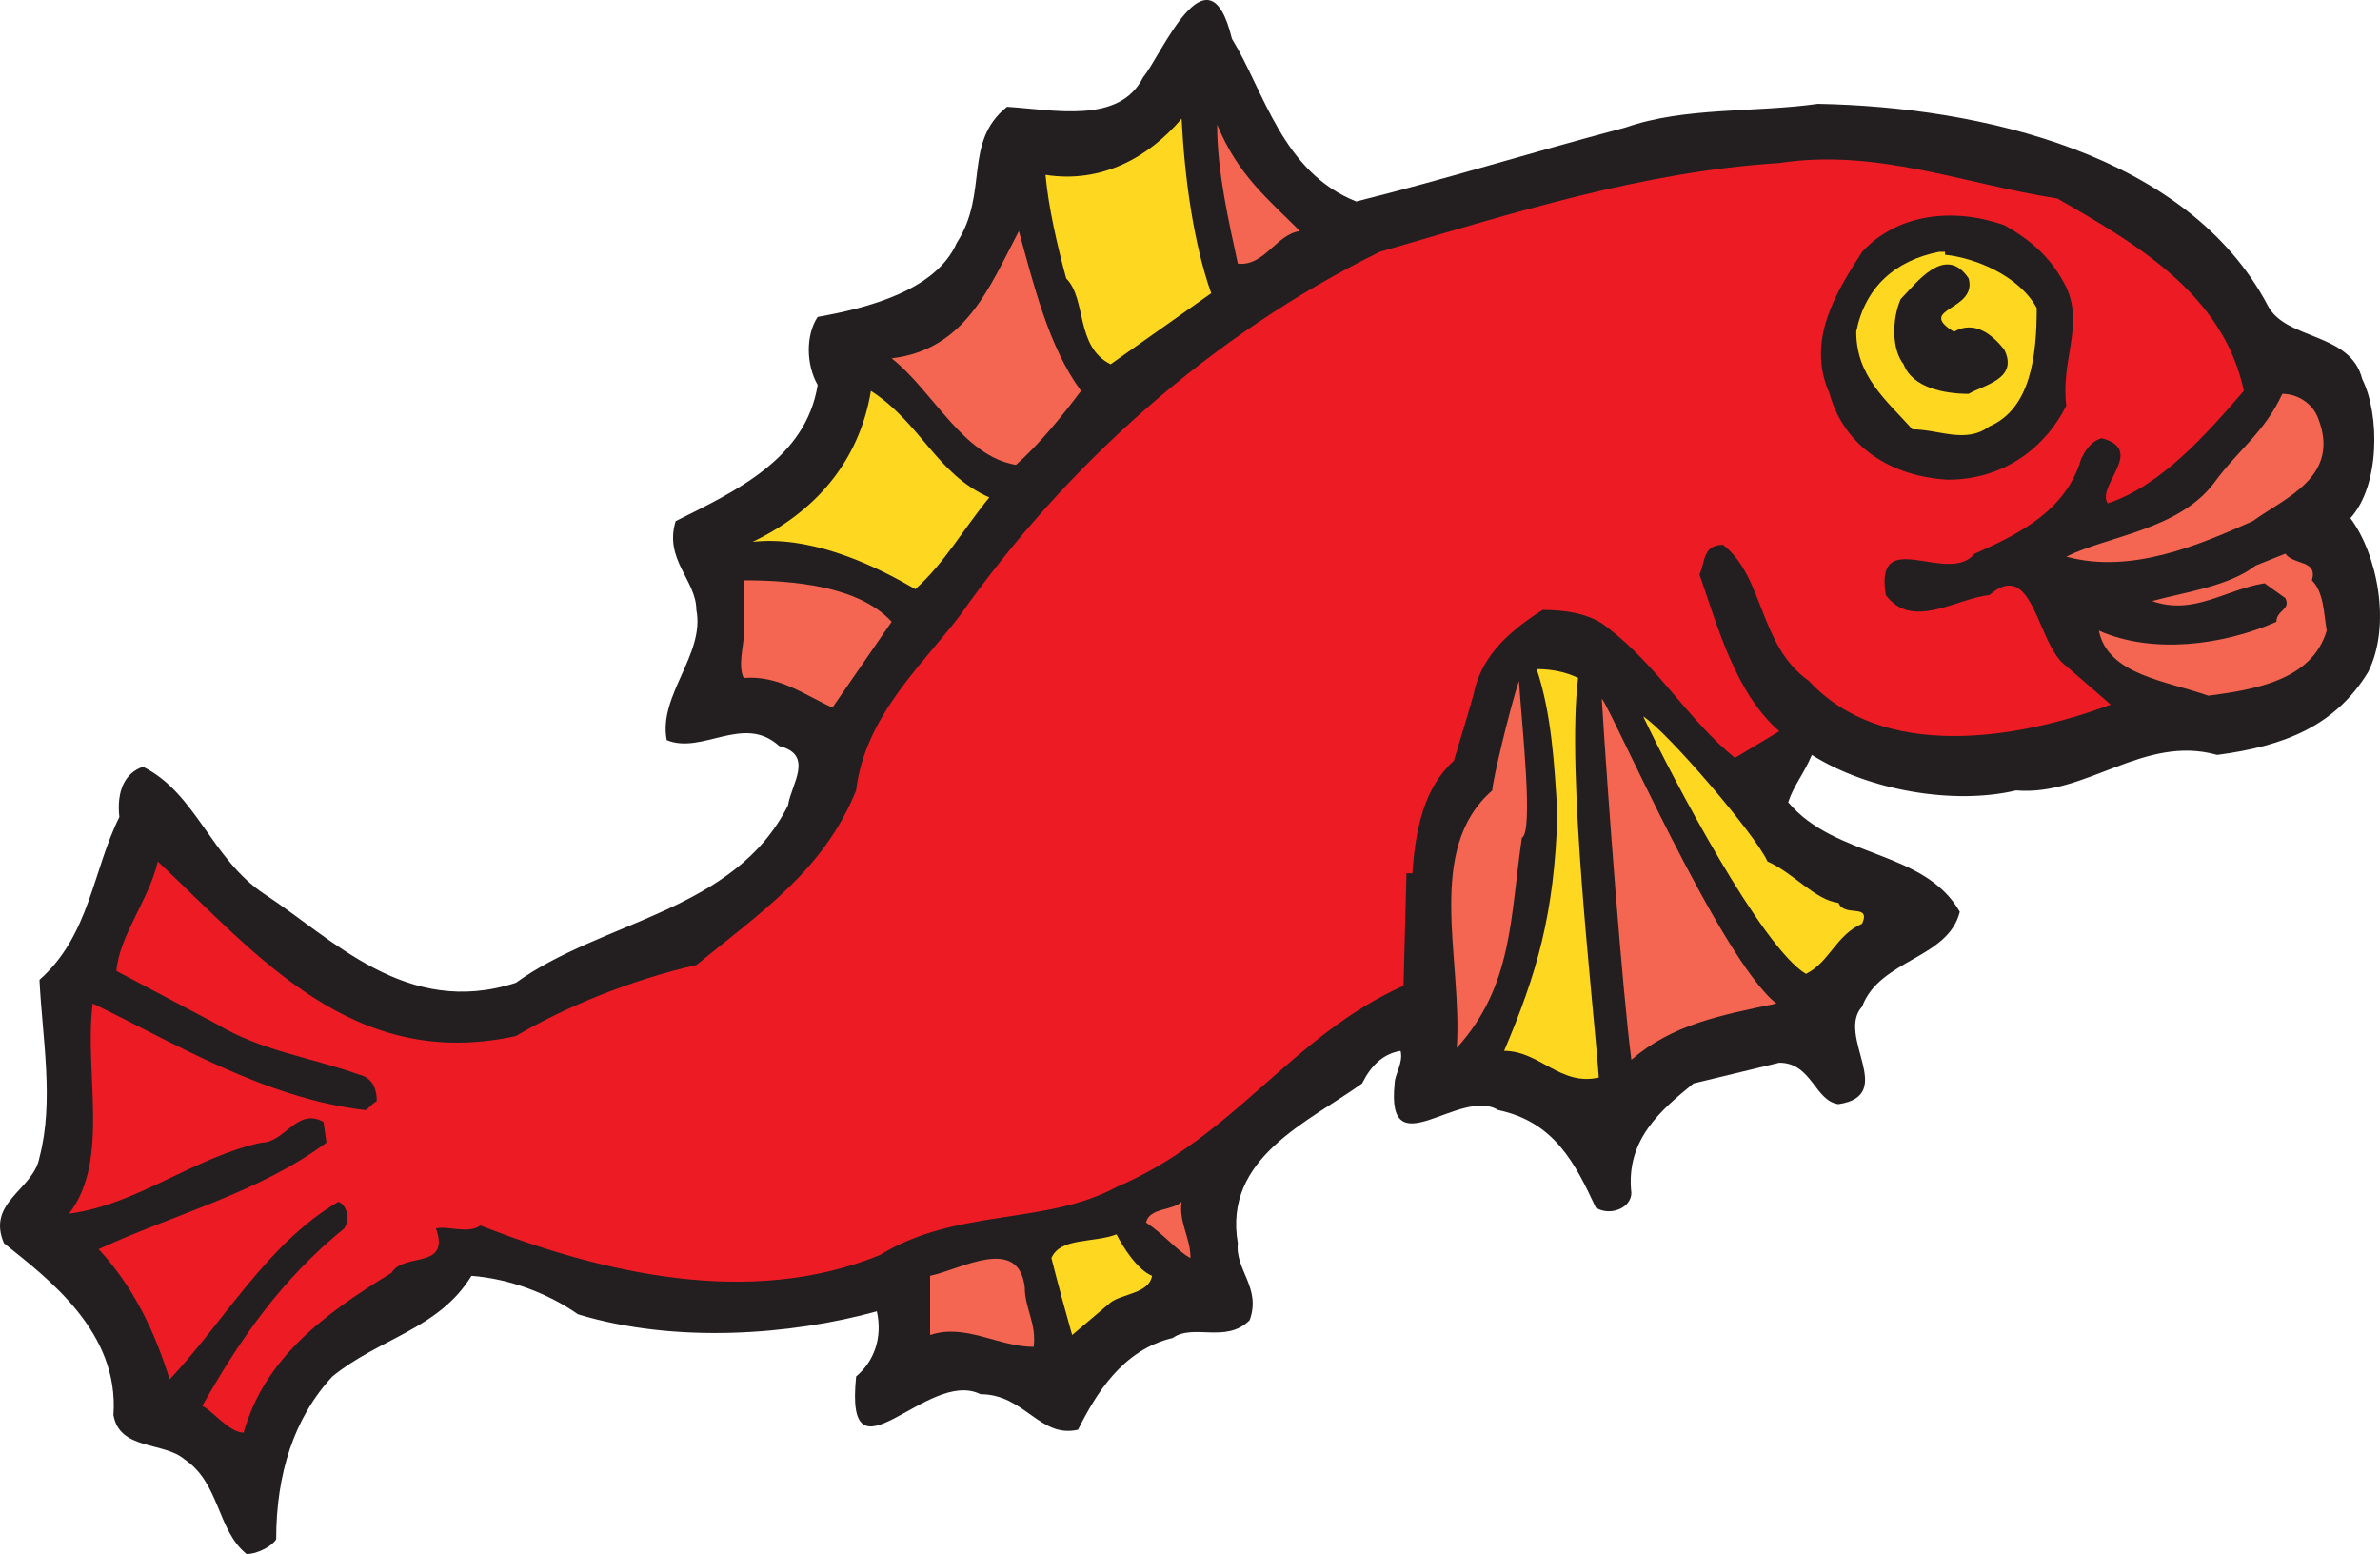 <svg xmlns="http://www.w3.org/2000/svg" width="603.26" height="393.811"><path fill="#231f20" fill-rule="evenodd" d="M312.254 9.81c8.25 13.5 12.75 33.75 31.5 41.25 24-6 42.75-12 68.25-18.75 15-5.25 33-3.75 48.75-6 41.25.75 93.75 12.75 114 51 4.5 9 21 6.75 24 18.75 4.5 9 4.5 27-3 35.25 6.75 9 10.5 27 4.5 39-8.25 13.5-21 18.75-38.25 21-18.75-5.25-33 10.5-51 9-15.75 3.75-37.5 0-51.75-9-2.25 5.25-4.5 7.5-6 12 12 14.25 34.5 12 43.5 27.75-3 12-20.25 12-24.75 24-6.75 7.5 9 22.5-6 24.75-6-.75-6.75-10.5-15-10.5l-21.75 5.25c-8.25 6.75-17.25 14.25-15.75 27.75 0 3.75-5.25 6-9 3.75-5.25-11.25-10.5-21.75-24.75-24.75-9.75-6-28.5 15-26.25-6.75 0-2.25 2.25-5.25 1.5-8.25-4.5.75-7.5 3.75-9.75 8.25-13.5 9.75-35.25 18.75-31.5 40.5-.75 6.75 6 11.25 3 19.5-6 6-14.25.75-19.5 4.5-12.75 3-19.5 14.25-24 23.25-9.75 2.25-13.5-9-24.75-9-13.5-6.75-34.5 24.75-31.5-4.5 4.5-3.75 6.75-9.75 5.25-16.5-21.75 6-51 8.25-75.75.75-7.5-5.25-17.25-9-27-9.75-8.25 13.5-23.25 15.75-35.25 25.5-9.75 10.5-14.25 24.75-14.25 41.25-.75 1.5-4.5 3.75-7.5 3.75-7.5-6-6.75-18-15.75-24-5.25-4.5-16.5-2.25-18-11.25 1.5-21-16.5-34.5-27.75-43.5-4.5-10.5 7.5-13.5 9-21.75 3.75-14.25.75-30 0-45 12.75-11.25 13.5-27.75 20.25-41.25-.75-6.75 1.5-11.25 6-12.75 13.5 6.75 17.25 23.25 30.75 32.25 17.25 11.25 36 31.5 63.75 22.5 21.75-15.75 55.5-18 69-45 .75-5.25 6.75-12.75-2.25-15-9-8.25-19.5 2.25-28.5-1.5-2.25-11.25 9.75-21.75 7.5-33 0-7.5-8.25-12.75-5.25-22.5 15-7.5 33-15.75 36-34.5-3-5.25-3-12.75 0-17.25 12.75-2.25 30-6.75 35.25-18.75 8.25-12.75 1.5-25.5 12.75-34.5 12 .75 28.5 4.5 34.5-7.5 4.5-5.25 16.5-34.5 22.5-9.75"/><path fill="#fdd720" fill-rule="evenodd" d="m307.004 74.31-25.5 18c-9-4.5-6-16.5-11.25-21.75-2.25-8.25-4.5-18-5.25-26.25 14.25 2.25 26.25-4.5 34.5-14.25.75 15 3 31.5 7.5 44.25"/><path fill="#f46651" fill-rule="evenodd" d="M329.504 58.56c-6 .75-9 9-15.75 8.25-2.25-10.5-5.25-23.25-5.25-35.25 5.25 12.75 12.75 18.75 21 27"/><path fill="#fdd720" fill-rule="evenodd" d="M389.504 169.56c3.75 11.25 4.5 24 5.25 36.75-.75 25.5-5.25 40.5-13.5 60 9 0 14.25 9 24 6.75-1.5-20.25-8.25-77.25-5.25-101.25-3-1.5-6.75-2.25-10.5-2.25"/><path fill="#f46651" fill-rule="evenodd" d="M369.254 265.56c14.25-15.75 13.5-33 16.5-53.25 3-1.5 0-28.5-.75-39.75-2.25 6.75-6.75 25.5-6.75 27.75-17.25 15-7.5 42.75-9 65.25"/><path fill="#fdd720" fill-rule="evenodd" d="M466.004 228.81c-6-.75-11.25-7.5-18-10.5-3-6.75-25.5-33-31.5-36.75 7.5 15.75 30 58.5 41.25 65.25 6-3 7.5-9.75 14.25-12.75 2.25-5.25-4.5-1.5-6-5.25"/><path fill="#f46651" fill-rule="evenodd" d="M406.004 177.06c1.5 24.75 5.25 74.25 7.5 91.5 10.5-9 22.5-11.25 36.75-14.25-14.25-11.25-42-75-44.25-77.25"/><path fill="#ed1c24" fill-rule="evenodd" d="M534.254 127.56c13.5-4.5 24.75-17.25 34.5-28.5-5.25-24.75-27.75-37.5-47.25-48.75-24-3.75-45.75-12.75-70.5-9-35.25 2.25-67.5 12.75-101.25 22.5-42.75 21-79.5 54-106.5 92.25-9.75 12.75-24 25.5-26.25 44.25-8.25 20.25-24 30.75-40.5 44.25-16.5 3.75-33 10.5-45.75 18-41.25 9-65.25-20.25-90.75-44.25-2.25 9.75-9.75 18.75-10.5 27.75l25.5 13.5c11.25 6.75 23.25 8.25 36 12.75 3 .75 4.5 3 4.5 6.75-1.5.75-2.25 2.25-3 2.25-25.5-3-48.75-17.25-69-27-2.25 17.25 4.5 39.75-6 53.25 17.25-2.25 31.5-14.25 48.75-18 6 0 9-9 15.75-5.25l.75 5.25c-17.25 12.75-38.25 18-57.75 27 9 9.75 14.25 21 18 33 13.5-14.25 24.75-34.5 42.75-45 2.25.75 3 4.5 1.5 6.75-15.75 12.75-26.25 27.75-36 45 2.25.75 6.75 6.75 10.5 6.75 5.25-18.75 20.25-30 37.5-40.5 3-5.25 15-.75 11.25-11.25 3-.75 8.25 1.5 11.25-.75 30.75 12 68.25 21 101.25 7.5 19.5-12 42-7.5 60-17.25 30-12.75 44.25-38.25 72.75-51l.75-28.5h1.5c.75-11.25 3-21.75 10.5-28.5 2.25-7.5 5.25-17.25 5.25-18 2.25-9 9-15 17.25-20.25 5.25 0 12 .75 16.5 4.5 12.75 9.75 20.25 23.25 32.25 33l11.25-6.75c-11.25-9.75-15.75-27-20.25-39.75 1.5-3 .75-7.5 6-7.5 10.5 8.25 9 25.5 21.75 34.5 18.75 20.25 52.5 15 76.5 6l-11.25-9.75c-7.5-5.25-8.25-27.75-19.5-18-8.25.75-19.5 9-26.25 0-3-18 15.75-2.25 22.5-10.5 12-5.25 23.25-11.25 27-24 .75-1.5 2.25-4.5 5.25-5.25 11.25 3-1.5 12 1.5 16.5"/><path fill="#231f20" fill-rule="evenodd" d="M523.754 72.81c4.5 9.75-1.5 18.75 0 30-5.25 10.5-15.75 18.75-30 18.75-14.25-.75-26.25-8.25-30-21.75-6-13.5 1.5-25.5 8.25-36 9-9.75 23.25-11.25 36-6.75 6.75 3.75 12 8.25 15.75 15.75"/><path fill="#f46651" fill-rule="evenodd" d="M274.004 99.06c-4.5 6-10.5 13.5-16.5 18.75-13.5-2.25-21-18.75-31.5-27 18.75-2.25 24.75-18 32.25-32.25 3.75 13.5 7.5 29.25 15.75 40.5"/><path fill="#fdd720" fill-rule="evenodd" d="M493.004 64.56c7.5.75 18.75 5.25 23.25 13.5 0 12-1.5 25.5-12 30-6 4.5-12.75.75-19.5.75-6.75-7.5-14.25-13.5-14.25-24.75 2.25-11.25 9.75-18 21-20.25h1.5v.75"/><path fill="#231f20" fill-rule="evenodd" d="M499.004 70.56c2.25 8.25-13.5 7.5-3.75 13.5 5.25-3 9.75.75 12.75 4.5 3.75 7.5-5.25 9-9 11.25-6 0-14.25-1.5-16.5-7.5-3-3.75-3-11.25-.75-16.5 3.75-3.75 11.25-14.25 17.25-5.25"/><path fill="#fdd720" fill-rule="evenodd" d="M250.754 126.06c-6.75 8.25-11.25 16.5-18.75 23.25-12.75-7.5-27.75-13.5-41.25-12 15.75-7.5 27-20.25 30-38.25 12.75 8.25 16.5 21 30 27"/><path fill="#f46651" fill-rule="evenodd" d="M587.504 105.81c6 15-8.25 20.25-16.5 26.25-13.5 6-30.75 13.5-47.25 9 10.5-5.25 28.5-6.75 37.5-18.75 6-8.25 12.75-12.75 17.25-22.5 3.75 0 7.5 2.25 9 6m-1.5 41.25c3 3 3 8.25 3.75 12.75-3.75 12.75-18.75 15-30 16.5-10.5-3.75-25.5-5.25-27.75-16.5 13.5 6 31.5 3.75 45-2.25 0-3 3.75-3 2.25-6l-5.25-3.75c-9.75 1.5-18 8.25-28.5 4.5 8.25-2.25 19.5-3.75 26.25-9l7.5-3c2.25 3 8.25 1.5 6.75 6.75m-360 10.5-15 21.75c-6.75-3-13.5-8.25-22.5-7.5-1.5-3 0-8.25 0-10.5v-14.25c12.75 0 29.25 1.5 37.5 10.5m73.5 147c-.75 5.25 2.25 9 2.25 14.25-3-1.5-6.75-6-11.25-9 .75-3.75 6.75-3 9-5.25"/><path fill="#fdd720" fill-rule="evenodd" d="M292.004 323.31c-.75 4.5-7.5 4.5-10.5 6.75l-9.75 8.25c-1.5-5.25-3.75-13.5-5.25-19.5 2.25-5.25 10.5-3.75 16.5-6 1.5 3 5.25 9 9 10.5"/><path fill="#f46651" fill-rule="evenodd" d="M259.754 326.31c0 5.25 3 9 2.25 15-9 0-17.25-6-26.25-3v-15c7.5-1.5 22.5-10.5 24 3"/></svg>
